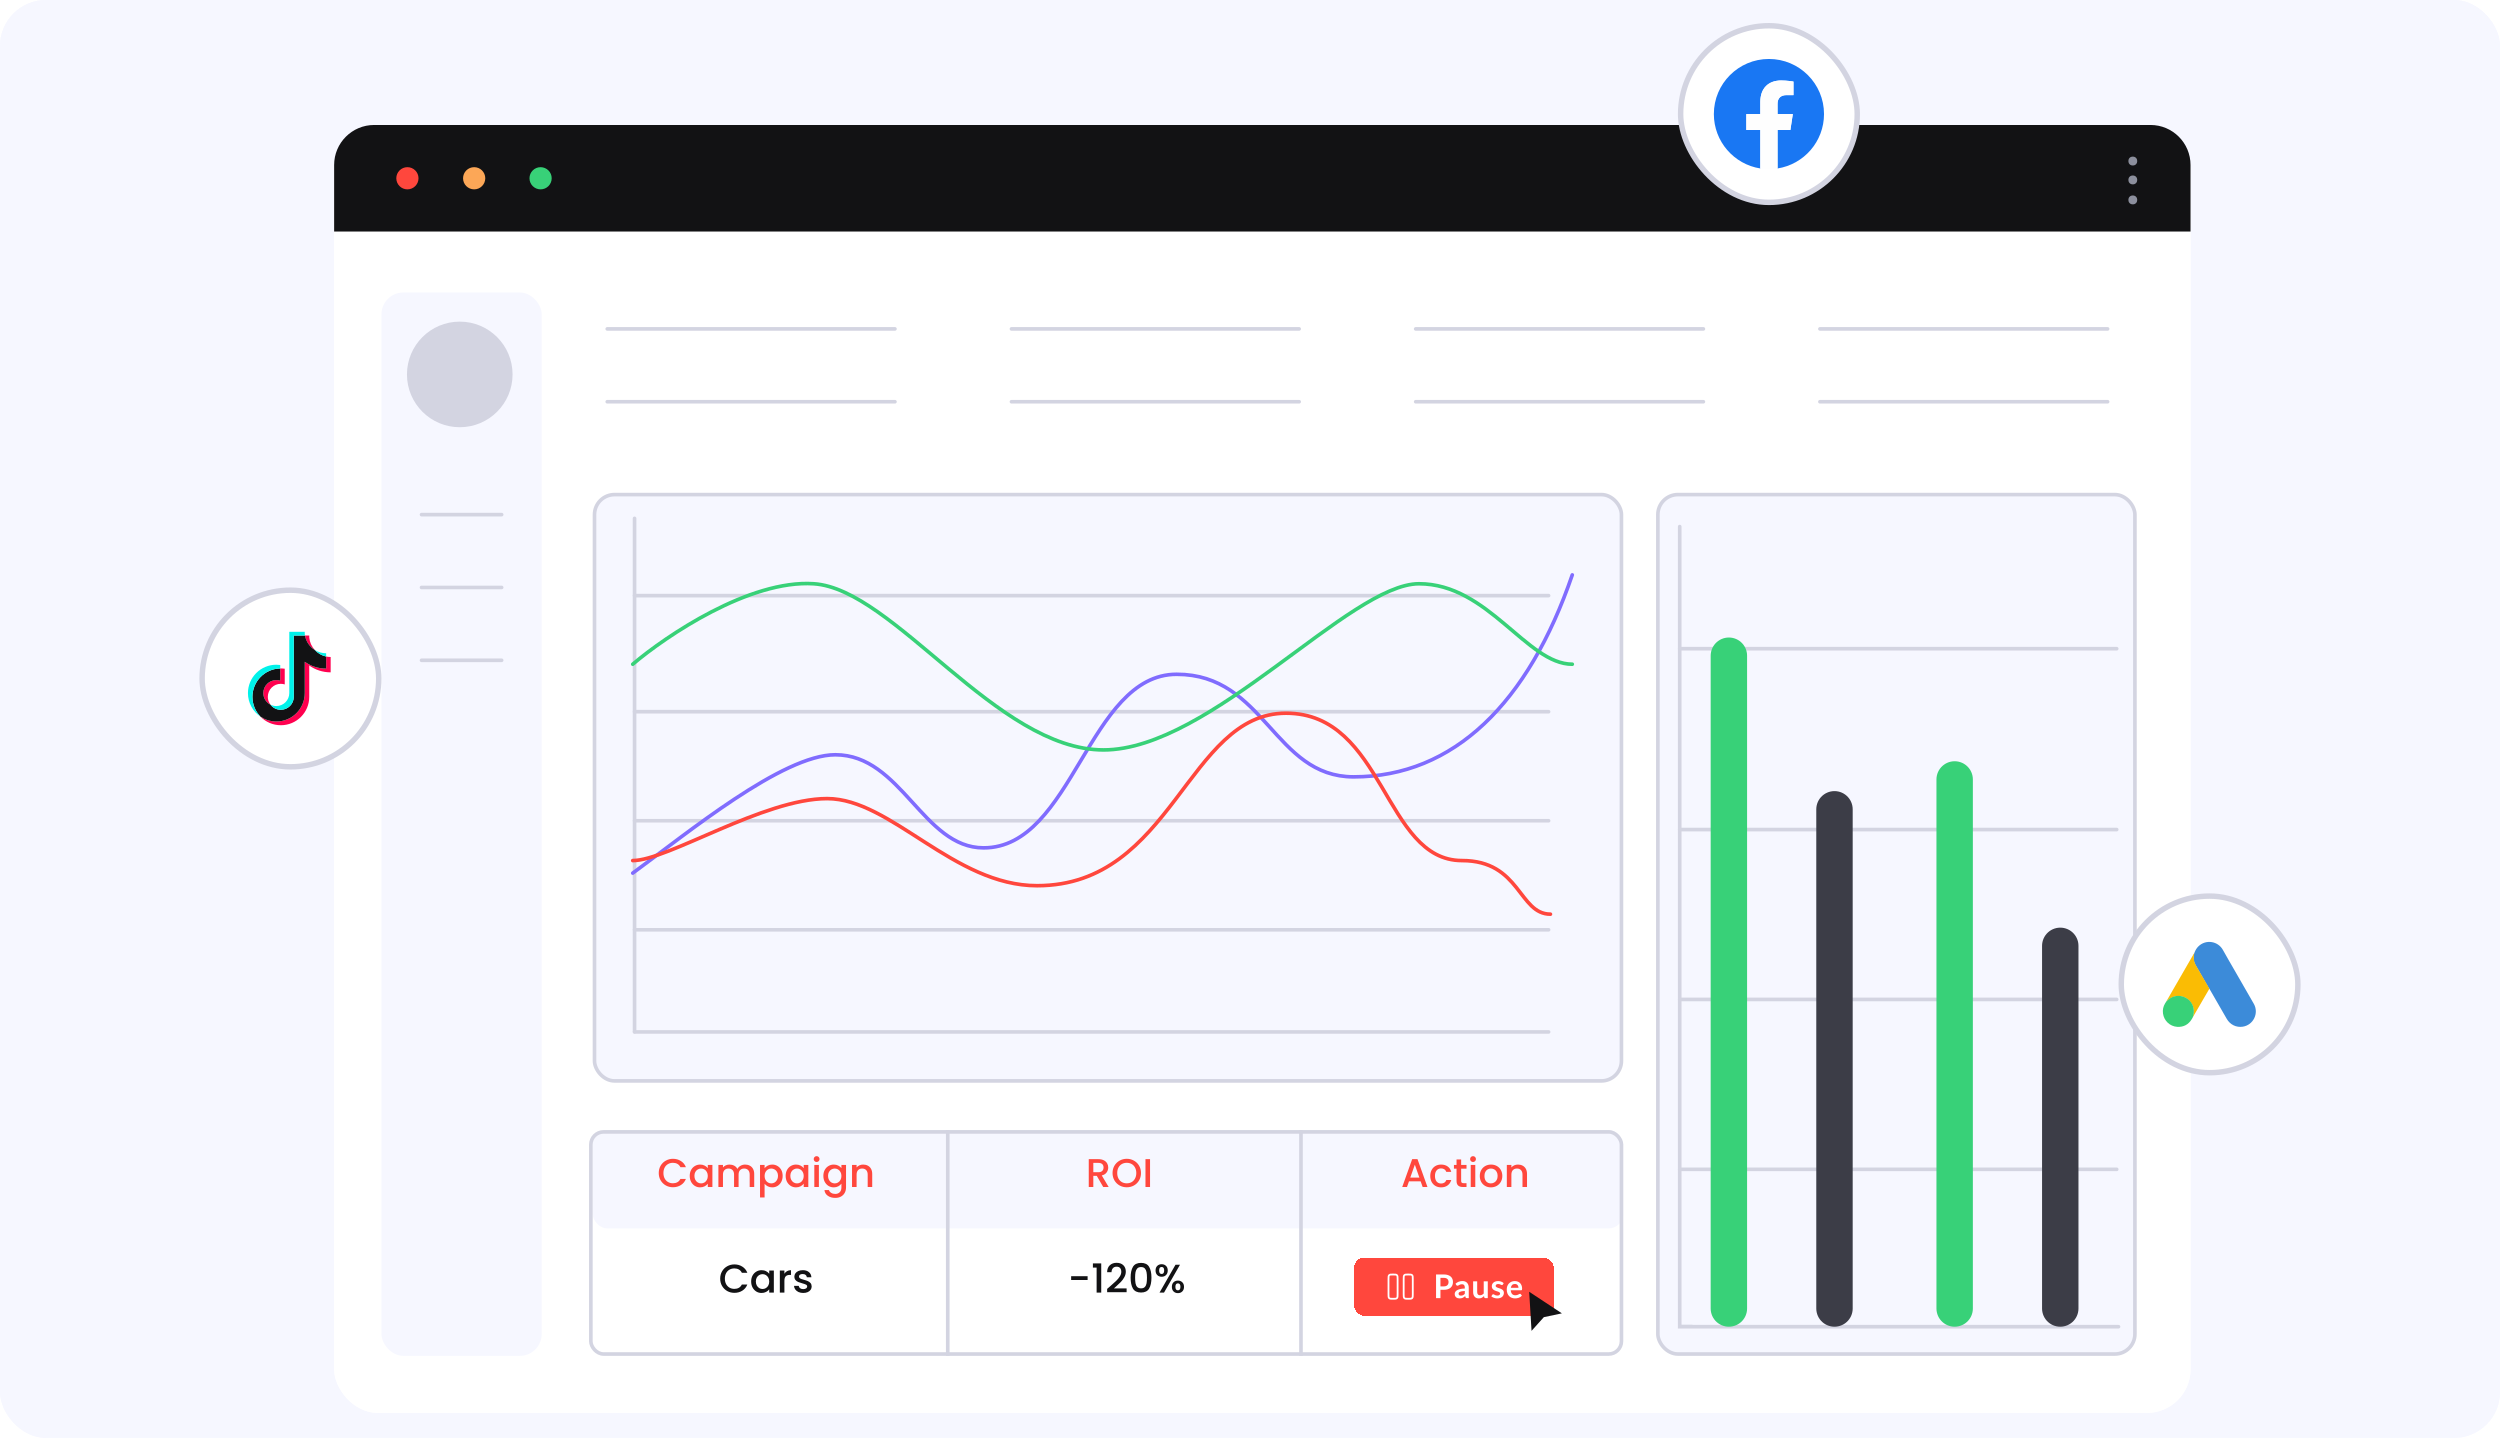 <svg width="652" height="375" viewBox="0 0 652 375" fill="none" xmlns="http://www.w3.org/2000/svg">
<g clip-path="url(#clip0_4201_14363)">
<rect width="652" height="375" rx="12" fill="#F6F7FF"/>
<g filter="url(#filter0_d_4201_14363)">
<rect x="87.141" y="32.593" width="484.152" height="335.895" rx="11.397" fill="white"/>
<rect x="87.615" y="33.068" width="483.202" height="334.945" rx="10.922" stroke="white" stroke-width="0.95"/>
</g>
<path d="M87.141 43.04C87.141 37.27 91.818 32.593 97.588 32.593H560.845C566.615 32.593 571.292 37.27 571.292 43.04V60.391H87.141V43.04Z" fill="#121214"/>
<ellipse cx="106.251" cy="46.492" rx="2.896" ry="2.896" fill="#FF473D"/>
<ellipse cx="123.662" cy="46.492" rx="2.896" ry="2.896" fill="#FCA757"/>
<ellipse cx="140.986" cy="46.492" rx="2.896" ry="2.896" fill="#38D178"/>
<circle cx="556.235" cy="42.004" r="1.158" transform="rotate(90 556.235 42.004)" fill="#8C8F9D"/>
<circle cx="556.235" cy="46.926" r="1.158" transform="rotate(90 556.235 46.926)" fill="#8C8F9D"/>
<circle cx="556.235" cy="52.138" r="1.158" transform="rotate(90 556.235 52.138)" fill="#8C8F9D"/>
<rect x="155.046" y="128.991" width="267.827" height="152.908" rx="5.224" fill="#F6F7FF" stroke="#D3D4E1" stroke-width="0.95"/>
<path d="M165.492 135.19L165.492 269.078" stroke="#D3D4E1" stroke-width="0.95" stroke-linecap="round"/>
<line x1="403.878" y1="269.125" x2="165.493" y2="269.125" stroke="#D3D4E1" stroke-width="0.95" stroke-linecap="round"/>
<line x1="165.492" y1="242.489" x2="403.877" y2="242.489" stroke="#D3D4E1" stroke-width="0.95" stroke-linecap="round"/>
<line x1="165.492" y1="185.613" x2="403.877" y2="185.613" stroke="#D3D4E1" stroke-width="0.95" stroke-linecap="round"/>
<line x1="165.492" y1="155.34" x2="403.877" y2="155.34" stroke="#D3D4E1" stroke-width="0.95" stroke-linecap="round"/>
<line x1="165.492" y1="214.051" x2="403.877" y2="214.051" stroke="#D3D4E1" stroke-width="0.95" stroke-linecap="round"/>
<path d="M165.019 227.706C179.296 217.282 204.068 196.844 217.863 196.844C235.107 196.844 240.67 221.122 256.523 221.122C279.886 221.122 283.78 175.857 306.865 175.857C329.95 175.857 332.175 202.605 353.035 202.605C379.179 202.605 398.648 183.264 410.051 149.932" stroke="#806CFE" stroke-width="0.95" stroke-linecap="round"/>
<path d="M165.019 173.229C173.788 165.778 195.506 151.15 212.22 152.245C233.112 153.613 259.937 195.582 287.793 195.582C315.649 195.582 352.017 152.245 370.072 152.245C388.127 152.245 398.187 173.229 410.051 173.229" stroke="#38D178" stroke-width="0.95" stroke-linecap="round"/>
<path d="M165.019 224.438C174.141 224.438 199.094 208.277 215.73 208.277C232.365 208.277 248.732 230.989 270.465 230.989C305.882 230.989 309.639 186.001 335.397 186.001C361.155 186.001 360.886 224.438 381.278 224.438C396.572 224.438 396.035 238.415 404.353 238.415" stroke="#FF473D" stroke-width="0.95" stroke-linecap="round"/>
<rect x="432.37" y="128.991" width="124.416" height="224.139" rx="5.224" fill="#F6F7FF" stroke="#D3D4E1" stroke-width="0.95"/>
<path d="M438.543 137.333C438.543 137.071 438.331 136.859 438.069 136.859C437.806 136.859 437.594 137.071 437.594 137.333H438.543ZM437.594 344.907C437.594 345.169 437.806 345.382 438.069 345.382C438.331 345.382 438.543 345.169 438.543 344.907H437.594ZM438.069 345.946H437.594C437.594 346.208 437.806 346.421 438.069 346.421V345.946ZM552.512 346.482C552.775 346.482 552.987 346.269 552.987 346.007C552.987 345.744 552.775 345.532 552.512 345.532V346.482ZM437.594 137.333V344.907H438.543V137.333H437.594ZM437.594 344.847V345.946H438.543V344.847H437.594ZM438.069 346.421H441.393V345.471H438.069V346.421ZM552.512 345.532L437.594 345.532L437.594 346.482L552.512 346.482V345.532Z" fill="#D3D4E1"/>
<line x1="438.069" y1="304.963" x2="552.037" y2="304.963" stroke="#D3D4E1" stroke-width="0.95" stroke-linecap="round"/>
<line x1="438.069" y1="216.348" x2="552.037" y2="216.348" stroke="#D3D4E1" stroke-width="0.95" stroke-linecap="round"/>
<line x1="438.069" y1="169.182" x2="552.037" y2="169.182" stroke="#D3D4E1" stroke-width="0.95" stroke-linecap="round"/>
<line x1="438.069" y1="260.655" x2="552.037" y2="260.655" stroke="#D3D4E1" stroke-width="0.95" stroke-linecap="round"/>
<path d="M450.891 171.01L450.891 341.258" stroke="#38D178" stroke-width="9.497" stroke-linecap="round"/>
<path d="M478.434 211.068L478.434 341.258" stroke="#3C3D47" stroke-width="9.497" stroke-linecap="round"/>
<path d="M509.774 203.279L509.774 341.258" stroke="#38D178" stroke-width="9.497" stroke-linecap="round"/>
<path d="M537.316 246.676L537.316 341.258" stroke="#3C3D47" stroke-width="9.497" stroke-linecap="round"/>
<rect x="154.571" y="294.721" width="268.776" height="25.643" rx="3.799" fill="#F6F7FF"/>
<line x1="247.171" y1="294.721" x2="247.171" y2="353.605" stroke="#D3D4E1" stroke-width="0.95"/>
<line x1="339.296" y1="294.721" x2="339.296" y2="353.605" stroke="#D3D4E1" stroke-width="0.95"/>
<path d="M171.801 305.924C171.801 305.213 171.964 304.576 172.292 304.012C172.626 303.448 173.075 303.009 173.639 302.696C174.211 302.375 174.834 302.215 175.51 302.215C176.283 302.215 176.969 302.407 177.568 302.79C178.174 303.166 178.612 303.702 178.884 304.398H177.453C177.265 304.015 177.003 303.73 176.669 303.542C176.335 303.354 175.948 303.26 175.51 303.26C175.029 303.26 174.601 303.368 174.225 303.584C173.848 303.8 173.552 304.109 173.337 304.513C173.128 304.917 173.023 305.387 173.023 305.924C173.023 306.46 173.128 306.93 173.337 307.334C173.552 307.738 173.848 308.052 174.225 308.274C174.601 308.49 175.029 308.598 175.51 308.598C175.948 308.598 176.335 308.504 176.669 308.316C177.003 308.128 177.265 307.843 177.453 307.46H178.884C178.612 308.156 178.174 308.692 177.568 309.068C176.969 309.444 176.283 309.633 175.51 309.633C174.827 309.633 174.204 309.476 173.639 309.162C173.075 308.842 172.626 308.4 172.292 307.836C171.964 307.271 171.801 306.634 171.801 305.924ZM179.881 306.666C179.881 306.087 179.999 305.576 180.236 305.13C180.48 304.684 180.807 304.339 181.218 304.096C181.636 303.845 182.096 303.719 182.597 303.719C183.05 303.719 183.443 303.81 183.778 303.991C184.119 304.165 184.391 304.385 184.593 304.649V303.813H185.794V309.57H184.593V308.713C184.391 308.985 184.116 309.211 183.767 309.392C183.419 309.573 183.022 309.664 182.576 309.664C182.082 309.664 181.629 309.538 181.218 309.288C180.807 309.03 180.48 308.675 180.236 308.222C179.999 307.762 179.881 307.244 179.881 306.666ZM184.593 306.686C184.593 306.289 184.509 305.945 184.342 305.652C184.182 305.36 183.969 305.137 183.705 304.984C183.44 304.83 183.154 304.754 182.848 304.754C182.542 304.754 182.256 304.83 181.991 304.984C181.727 305.13 181.511 305.349 181.344 305.642C181.183 305.927 181.103 306.269 181.103 306.666C181.103 307.063 181.183 307.411 181.344 307.71C181.511 308.01 181.727 308.24 181.991 308.4C182.263 308.553 182.549 308.63 182.848 308.63C183.154 308.63 183.44 308.553 183.705 308.4C183.969 308.247 184.182 308.024 184.342 307.731C184.509 307.432 184.593 307.083 184.593 306.686ZM194.327 303.719C194.779 303.719 195.183 303.813 195.538 304.001C195.901 304.19 196.183 304.468 196.385 304.837C196.594 305.206 196.698 305.652 196.698 306.175V309.57H195.518V306.352C195.518 305.837 195.389 305.443 195.131 305.172C194.873 304.893 194.522 304.754 194.076 304.754C193.63 304.754 193.275 304.893 193.01 305.172C192.753 305.443 192.624 305.837 192.624 306.352V309.57H191.443V306.352C191.443 305.837 191.314 305.443 191.057 305.172C190.799 304.893 190.447 304.754 190.002 304.754C189.556 304.754 189.201 304.893 188.936 305.172C188.678 305.443 188.549 305.837 188.549 306.352V309.57H187.358V303.813H188.549V304.472C188.744 304.235 188.992 304.05 189.291 303.918C189.591 303.786 189.911 303.719 190.252 303.719C190.712 303.719 191.123 303.817 191.485 304.012C191.847 304.207 192.126 304.489 192.321 304.858C192.495 304.51 192.767 304.235 193.136 304.033C193.505 303.824 193.902 303.719 194.327 303.719ZM199.405 304.66C199.607 304.395 199.882 304.172 200.23 303.991C200.578 303.81 200.972 303.719 201.41 303.719C201.912 303.719 202.368 303.845 202.779 304.096C203.197 304.339 203.524 304.684 203.761 305.13C203.998 305.576 204.116 306.087 204.116 306.666C204.116 307.244 203.998 307.762 203.761 308.222C203.524 308.675 203.197 309.03 202.779 309.288C202.368 309.538 201.912 309.664 201.41 309.664C200.972 309.664 200.582 309.577 200.24 309.403C199.899 309.222 199.621 308.999 199.405 308.734V312.307H198.214V303.813H199.405V304.66ZM202.904 306.666C202.904 306.269 202.821 305.927 202.654 305.642C202.493 305.349 202.278 305.13 202.006 304.984C201.741 304.83 201.456 304.754 201.149 304.754C200.85 304.754 200.564 304.83 200.293 304.984C200.028 305.137 199.812 305.36 199.645 305.652C199.485 305.945 199.405 306.289 199.405 306.686C199.405 307.083 199.485 307.432 199.645 307.731C199.812 308.024 200.028 308.247 200.293 308.4C200.564 308.553 200.85 308.63 201.149 308.63C201.456 308.63 201.741 308.553 202.006 308.4C202.278 308.24 202.493 308.01 202.654 307.71C202.821 307.411 202.904 307.063 202.904 306.666ZM204.897 306.666C204.897 306.087 205.015 305.576 205.252 305.13C205.496 304.684 205.823 304.339 206.234 304.096C206.652 303.845 207.112 303.719 207.613 303.719C208.066 303.719 208.459 303.81 208.794 303.991C209.135 304.165 209.407 304.385 209.609 304.649V303.813H210.81V309.57H209.609V308.713C209.407 308.985 209.132 309.211 208.783 309.392C208.435 309.573 208.038 309.664 207.592 309.664C207.098 309.664 206.645 309.538 206.234 309.288C205.823 309.03 205.496 308.675 205.252 308.222C205.015 307.762 204.897 307.244 204.897 306.666ZM209.609 306.686C209.609 306.289 209.525 305.945 209.358 305.652C209.198 305.36 208.985 305.137 208.721 304.984C208.456 304.83 208.17 304.754 207.864 304.754C207.558 304.754 207.272 304.83 207.007 304.984C206.743 305.13 206.527 305.349 206.36 305.642C206.199 305.927 206.119 306.269 206.119 306.666C206.119 307.063 206.199 307.411 206.36 307.71C206.527 308.01 206.743 308.24 207.007 308.4C207.279 308.553 207.565 308.63 207.864 308.63C208.17 308.63 208.456 308.553 208.721 308.4C208.985 308.247 209.198 308.024 209.358 307.731C209.525 307.432 209.609 307.083 209.609 306.686ZM212.98 303.051C212.764 303.051 212.583 302.978 212.437 302.831C212.291 302.685 212.218 302.504 212.218 302.288C212.218 302.072 212.291 301.891 212.437 301.745C212.583 301.599 212.764 301.526 212.98 301.526C213.189 301.526 213.367 301.599 213.513 301.745C213.659 301.891 213.733 302.072 213.733 302.288C213.733 302.504 213.659 302.685 213.513 302.831C213.367 302.978 213.189 303.051 212.98 303.051ZM213.565 303.813V309.57H212.374V303.813H213.565ZM217.448 303.719C217.894 303.719 218.288 303.81 218.629 303.991C218.977 304.165 219.249 304.385 219.444 304.649V303.813H220.645V309.664C220.645 310.193 220.534 310.663 220.311 311.074C220.088 311.492 219.764 311.819 219.339 312.056C218.921 312.293 218.42 312.411 217.835 312.411C217.055 312.411 216.407 312.227 215.892 311.858C215.376 311.496 215.084 311.001 215.014 310.374H216.195C216.285 310.674 216.477 310.914 216.769 311.095C217.069 311.283 217.424 311.377 217.835 311.377C218.315 311.377 218.702 311.231 218.994 310.938C219.294 310.646 219.444 310.221 219.444 309.664V308.703C219.242 308.974 218.967 309.204 218.618 309.392C218.277 309.573 217.887 309.664 217.448 309.664C216.947 309.664 216.487 309.538 216.069 309.288C215.658 309.03 215.331 308.675 215.087 308.222C214.85 307.762 214.732 307.244 214.732 306.666C214.732 306.087 214.85 305.576 215.087 305.13C215.331 304.684 215.658 304.339 216.069 304.096C216.487 303.845 216.947 303.719 217.448 303.719ZM219.444 306.686C219.444 306.289 219.36 305.945 219.193 305.652C219.033 305.36 218.82 305.137 218.556 304.984C218.291 304.83 218.005 304.754 217.699 304.754C217.393 304.754 217.107 304.83 216.842 304.984C216.578 305.13 216.362 305.349 216.195 305.642C216.034 305.927 215.954 306.269 215.954 306.666C215.954 307.063 216.034 307.411 216.195 307.71C216.362 308.01 216.578 308.24 216.842 308.4C217.114 308.553 217.4 308.63 217.699 308.63C218.005 308.63 218.291 308.553 218.556 308.4C218.82 308.247 219.033 308.024 219.193 307.731C219.36 307.432 219.444 307.083 219.444 306.686ZM225.114 303.719C225.566 303.719 225.97 303.813 226.326 304.001C226.688 304.19 226.97 304.468 227.172 304.837C227.374 305.206 227.475 305.652 227.475 306.175V309.57H226.294V306.352C226.294 305.837 226.165 305.443 225.908 305.172C225.65 304.893 225.298 304.754 224.853 304.754C224.407 304.754 224.052 304.893 223.787 305.172C223.529 305.443 223.4 305.837 223.4 306.352V309.57H222.209V303.813H223.4V304.472C223.595 304.235 223.843 304.05 224.142 303.918C224.449 303.786 224.772 303.719 225.114 303.719Z" fill="#FF473D"/>
<path d="M187.823 333.466C187.823 332.756 187.987 332.119 188.315 331.554C188.649 330.99 189.098 330.551 189.662 330.238C190.233 329.918 190.857 329.758 191.532 329.758C192.305 329.758 192.991 329.949 193.59 330.332C194.196 330.708 194.635 331.244 194.907 331.941H193.475C193.287 331.558 193.026 331.272 192.692 331.084C192.358 330.896 191.971 330.802 191.532 330.802C191.052 330.802 190.623 330.91 190.247 331.126C189.871 331.342 189.575 331.652 189.359 332.056C189.15 332.46 189.046 332.93 189.046 333.466C189.046 334.003 189.15 334.473 189.359 334.877C189.575 335.281 189.871 335.594 190.247 335.817C190.623 336.033 191.052 336.141 191.532 336.141C191.971 336.141 192.358 336.047 192.692 335.859C193.026 335.671 193.287 335.385 193.475 335.002H194.907C194.635 335.698 194.196 336.235 193.59 336.611C192.991 336.987 192.305 337.175 191.532 337.175C190.85 337.175 190.226 337.018 189.662 336.705C189.098 336.384 188.649 335.942 188.315 335.378C187.987 334.814 187.823 334.177 187.823 333.466ZM195.904 334.208C195.904 333.63 196.022 333.118 196.259 332.672C196.503 332.227 196.83 331.882 197.241 331.638C197.659 331.387 198.118 331.262 198.62 331.262C199.073 331.262 199.466 331.352 199.8 331.534C200.142 331.708 200.413 331.927 200.615 332.192V331.356H201.817V337.112H200.615V336.256C200.413 336.527 200.138 336.754 199.79 336.935C199.442 337.116 199.045 337.206 198.599 337.206C198.105 337.206 197.652 337.081 197.241 336.83C196.83 336.573 196.503 336.217 196.259 335.765C196.022 335.305 195.904 334.786 195.904 334.208ZM200.615 334.229C200.615 333.832 200.532 333.487 200.365 333.195C200.204 332.902 199.992 332.679 199.727 332.526C199.463 332.373 199.177 332.296 198.871 332.296C198.564 332.296 198.279 332.373 198.014 332.526C197.749 332.672 197.533 332.892 197.366 333.184C197.206 333.47 197.126 333.811 197.126 334.208C197.126 334.605 197.206 334.953 197.366 335.253C197.533 335.552 197.749 335.782 198.014 335.942C198.286 336.095 198.571 336.172 198.871 336.172C199.177 336.172 199.463 336.095 199.727 335.942C199.992 335.789 200.204 335.566 200.365 335.274C200.532 334.974 200.615 334.626 200.615 334.229ZM204.572 332.192C204.746 331.899 204.976 331.673 205.262 331.513C205.554 331.345 205.899 331.262 206.296 331.262V332.495H205.993C205.526 332.495 205.171 332.613 204.927 332.85C204.69 333.087 204.572 333.498 204.572 334.083V337.112H203.381V331.356H204.572V332.192ZM209.48 337.206C209.027 337.206 208.62 337.126 208.258 336.966C207.902 336.799 207.62 336.576 207.411 336.297C207.203 336.012 207.091 335.695 207.077 335.347H208.31C208.331 335.591 208.446 335.796 208.655 335.963C208.871 336.123 209.139 336.203 209.459 336.203C209.793 336.203 210.051 336.141 210.232 336.015C210.42 335.883 210.514 335.716 210.514 335.514C210.514 335.298 210.41 335.138 210.201 335.033C209.999 334.929 209.675 334.814 209.229 334.689C208.797 334.57 208.446 334.455 208.174 334.344C207.902 334.232 207.666 334.062 207.464 333.832C207.269 333.602 207.171 333.299 207.171 332.923C207.171 332.617 207.262 332.338 207.443 332.087C207.624 331.83 207.882 331.628 208.216 331.481C208.557 331.335 208.947 331.262 209.386 331.262C210.041 331.262 210.567 331.429 210.963 331.763C211.367 332.091 211.583 332.54 211.611 333.111H210.42C210.399 332.853 210.295 332.648 210.107 332.495C209.919 332.341 209.665 332.265 209.344 332.265C209.031 332.265 208.79 332.324 208.623 332.442C208.456 332.561 208.373 332.718 208.373 332.913C208.373 333.066 208.428 333.195 208.54 333.299C208.651 333.404 208.787 333.487 208.947 333.55C209.107 333.606 209.344 333.679 209.658 333.769C210.075 333.881 210.417 333.996 210.681 334.114C210.953 334.225 211.186 334.393 211.381 334.615C211.576 334.838 211.677 335.134 211.684 335.503C211.684 335.831 211.594 336.123 211.413 336.381C211.232 336.639 210.974 336.841 210.64 336.987C210.312 337.133 209.926 337.206 209.48 337.206Z" fill="#121214"/>
<path d="M283.649 332.829V333.832H279.355V332.829H283.649ZM285.028 330.583V329.496H287.201V337.112H285.999V330.583H285.028ZM289.495 335.493C290.164 334.915 290.69 334.441 291.073 334.072C291.463 333.696 291.787 333.306 292.044 332.902C292.302 332.498 292.431 332.094 292.431 331.69C292.431 331.272 292.33 330.945 292.128 330.708C291.933 330.471 291.623 330.353 291.198 330.353C290.787 330.353 290.467 330.485 290.237 330.75C290.014 331.008 289.896 331.356 289.882 331.795H288.733C288.753 331.001 288.99 330.395 289.443 329.977C289.903 329.552 290.484 329.34 291.188 329.34C291.947 329.34 292.539 329.549 292.964 329.966C293.395 330.384 293.611 330.942 293.611 331.638C293.611 332.139 293.482 332.624 293.225 333.09C292.974 333.55 292.671 333.964 292.316 334.333C291.968 334.696 291.522 335.117 290.979 335.597L290.509 336.015H293.82V337.008H288.743V336.141L289.495 335.493ZM294.867 333.205C294.867 332 295.069 331.06 295.472 330.384C295.883 329.702 296.587 329.361 297.583 329.361C298.579 329.361 299.279 329.702 299.683 330.384C300.094 331.06 300.299 332 300.299 333.205C300.299 334.424 300.094 335.378 299.683 336.068C299.279 336.75 298.579 337.091 297.583 337.091C296.587 337.091 295.883 336.75 295.472 336.068C295.069 335.378 294.867 334.424 294.867 333.205ZM299.129 333.205C299.129 332.641 299.091 332.164 299.014 331.774C298.944 331.384 298.798 331.067 298.575 330.823C298.352 330.572 298.022 330.447 297.583 330.447C297.144 330.447 296.813 330.572 296.59 330.823C296.367 331.067 296.218 331.384 296.141 331.774C296.071 332.164 296.037 332.641 296.037 333.205C296.037 333.79 296.071 334.281 296.141 334.678C296.211 335.075 296.357 335.395 296.58 335.639C296.81 335.883 297.144 336.005 297.583 336.005C298.022 336.005 298.352 335.883 298.575 335.639C298.805 335.395 298.955 335.075 299.025 334.678C299.094 334.281 299.129 333.79 299.129 333.205ZM301.371 331.335C301.371 330.827 301.517 330.43 301.81 330.144C302.109 329.852 302.493 329.705 302.959 329.705C303.426 329.705 303.805 329.852 304.098 330.144C304.397 330.43 304.547 330.827 304.547 331.335C304.547 331.843 304.397 332.244 304.098 332.536C303.805 332.829 303.426 332.975 302.959 332.975C302.493 332.975 302.109 332.829 301.81 332.536C301.517 332.244 301.371 331.843 301.371 331.335ZM307.744 329.841L303.576 337.112H302.405L306.574 329.841H307.744ZM302.959 330.426C302.52 330.426 302.301 330.729 302.301 331.335C302.301 331.948 302.52 332.254 302.959 332.254C303.168 332.254 303.328 332.181 303.44 332.035C303.558 331.882 303.617 331.648 303.617 331.335C303.617 330.729 303.398 330.426 302.959 330.426ZM305.623 335.608C305.623 335.099 305.769 334.702 306.062 334.417C306.361 334.124 306.745 333.978 307.211 333.978C307.671 333.978 308.047 334.124 308.339 334.417C308.639 334.702 308.789 335.099 308.789 335.608C308.789 336.116 308.639 336.517 308.339 336.809C308.047 337.102 307.671 337.248 307.211 337.248C306.745 337.248 306.361 337.102 306.062 336.809C305.769 336.517 305.623 336.116 305.623 335.608ZM307.201 334.699C306.762 334.699 306.543 335.002 306.543 335.608C306.543 336.214 306.762 336.517 307.201 336.517C307.639 336.517 307.859 336.214 307.859 335.608C307.859 335.002 307.639 334.699 307.201 334.699Z" fill="#121214"/>
<path d="M287.718 309.57L286.047 306.666H285.138V309.57H283.947V302.309H286.454C287.011 302.309 287.482 302.407 287.865 302.602C288.255 302.797 288.544 303.058 288.732 303.385C288.927 303.712 289.024 304.078 289.024 304.482C289.024 304.956 288.885 305.387 288.606 305.778C288.335 306.161 287.913 306.422 287.342 306.561L289.139 309.57H287.718ZM285.138 305.715H286.454C286.9 305.715 287.234 305.603 287.457 305.381C287.687 305.158 287.802 304.858 287.802 304.482C287.802 304.106 287.69 303.813 287.468 303.605C287.245 303.389 286.907 303.281 286.454 303.281H285.138V305.715ZM293.86 309.643C293.184 309.643 292.561 309.486 291.989 309.173C291.425 308.852 290.976 308.41 290.642 307.846C290.314 307.275 290.151 306.634 290.151 305.924C290.151 305.213 290.314 304.576 290.642 304.012C290.976 303.448 291.425 303.009 291.989 302.696C292.561 302.375 293.184 302.215 293.86 302.215C294.542 302.215 295.165 302.375 295.73 302.696C296.301 303.009 296.75 303.448 297.077 304.012C297.405 304.576 297.568 305.213 297.568 305.924C297.568 306.634 297.405 307.275 297.077 307.846C296.75 308.41 296.301 308.852 295.73 309.173C295.165 309.486 294.542 309.643 293.86 309.643ZM293.86 308.609C294.34 308.609 294.768 308.501 295.145 308.285C295.521 308.062 295.813 307.749 296.022 307.345C296.238 306.934 296.346 306.46 296.346 305.924C296.346 305.387 296.238 304.917 296.022 304.513C295.813 304.109 295.521 303.8 295.145 303.584C294.768 303.368 294.34 303.26 293.86 303.26C293.379 303.26 292.951 303.368 292.575 303.584C292.198 303.8 291.902 304.109 291.687 304.513C291.478 304.917 291.373 305.387 291.373 305.924C291.373 306.46 291.478 306.934 291.687 307.345C291.902 307.749 292.198 308.062 292.575 308.285C292.951 308.501 293.379 308.609 293.86 308.609ZM299.931 302.309V309.57H298.74V302.309H299.931Z" fill="#FF473D"/>
<path d="M370.505 308.086H367.465L366.943 309.57H365.7L368.301 302.299H369.68L372.281 309.57H371.028L370.505 308.086ZM370.171 307.115L368.99 303.74L367.8 307.115H370.171ZM373.015 306.686C373.015 306.094 373.134 305.576 373.371 305.13C373.614 304.677 373.949 304.329 374.374 304.085C374.798 303.841 375.286 303.719 375.836 303.719C376.533 303.719 377.107 303.887 377.56 304.221C378.02 304.548 378.33 305.018 378.49 305.631H377.205C377.1 305.346 376.933 305.123 376.703 304.963C376.473 304.802 376.184 304.722 375.836 304.722C375.349 304.722 374.959 304.896 374.666 305.245C374.381 305.586 374.238 306.067 374.238 306.686C374.238 307.306 374.381 307.79 374.666 308.139C374.959 308.487 375.349 308.661 375.836 308.661C376.526 308.661 376.982 308.358 377.205 307.752H378.49C378.323 308.337 378.009 308.804 377.549 309.152C377.09 309.493 376.519 309.664 375.836 309.664C375.286 309.664 374.798 309.542 374.374 309.298C373.949 309.047 373.614 308.699 373.371 308.253C373.134 307.801 373.015 307.278 373.015 306.686ZM381.066 304.785V307.971C381.066 308.187 381.115 308.344 381.212 308.442C381.317 308.532 381.491 308.577 381.735 308.577H382.466V309.57H381.526C380.989 309.57 380.579 309.444 380.293 309.194C380.007 308.943 379.865 308.536 379.865 307.971V304.785H379.186V303.813H379.865V302.382H381.066V303.813H382.466V304.785H381.066ZM384.17 303.051C383.954 303.051 383.773 302.978 383.626 302.831C383.48 302.685 383.407 302.504 383.407 302.288C383.407 302.072 383.48 301.891 383.626 301.745C383.773 301.599 383.954 301.526 384.17 301.526C384.379 301.526 384.556 301.599 384.702 301.745C384.849 301.891 384.922 302.072 384.922 302.288C384.922 302.504 384.849 302.685 384.702 302.831C384.556 302.978 384.379 303.051 384.17 303.051ZM384.755 303.813V309.57H383.564V303.813H384.755ZM388.815 309.664C388.272 309.664 387.781 309.542 387.342 309.298C386.903 309.047 386.559 308.699 386.308 308.253C386.057 307.801 385.932 307.278 385.932 306.686C385.932 306.101 386.061 305.582 386.318 305.13C386.576 304.677 386.928 304.329 387.373 304.085C387.819 303.841 388.317 303.719 388.867 303.719C389.418 303.719 389.916 303.841 390.361 304.085C390.807 304.329 391.159 304.677 391.416 305.13C391.674 305.582 391.803 306.101 391.803 306.686C391.803 307.271 391.671 307.79 391.406 308.243C391.141 308.696 390.779 309.047 390.32 309.298C389.867 309.542 389.365 309.664 388.815 309.664ZM388.815 308.63C389.122 308.63 389.407 308.556 389.672 308.41C389.943 308.264 390.163 308.045 390.33 307.752C390.497 307.46 390.581 307.104 390.581 306.686C390.581 306.269 390.501 305.917 390.34 305.631C390.18 305.339 389.968 305.119 389.703 304.973C389.439 304.827 389.153 304.754 388.847 304.754C388.54 304.754 388.254 304.827 387.99 304.973C387.732 305.119 387.527 305.339 387.373 305.631C387.22 305.917 387.144 306.269 387.144 306.686C387.144 307.306 387.3 307.787 387.614 308.128C387.934 308.462 388.335 308.63 388.815 308.63ZM395.885 303.719C396.337 303.719 396.741 303.813 397.097 304.001C397.459 304.19 397.741 304.468 397.943 304.837C398.145 305.206 398.246 305.652 398.246 306.175V309.57H397.065V306.352C397.065 305.837 396.936 305.443 396.679 305.172C396.421 304.893 396.069 304.754 395.624 304.754C395.178 304.754 394.823 304.893 394.558 305.172C394.3 305.443 394.171 305.837 394.171 306.352V309.57H392.98V303.813H394.171V304.472C394.366 304.235 394.614 304.05 394.913 303.918C395.22 303.786 395.543 303.719 395.885 303.719Z" fill="#FF473D"/>
<g filter="url(#filter1_d_4201_14363)">
<rect x="353.067" y="327.961" width="52.236" height="15.196" rx="2.849" fill="#FF473D" shape-rendering="crispEdges"/>
<path d="M362.12 333.58C362.12 333.021 362.12 332.741 362.294 332.567C362.468 332.393 362.748 332.393 363.307 332.393C363.867 332.393 364.147 332.393 364.321 332.567C364.494 332.741 364.494 333.021 364.494 333.58V337.537C364.494 338.097 364.494 338.377 364.321 338.551C364.147 338.725 363.867 338.725 363.307 338.725C362.748 338.725 362.468 338.725 362.294 338.551C362.12 338.377 362.12 338.097 362.12 337.537V333.58Z" stroke="white" stroke-width="0.475"/>
<path d="M366.078 333.58C366.078 333.021 366.078 332.741 366.252 332.567C366.426 332.393 366.706 332.393 367.265 332.393C367.825 332.393 368.105 332.393 368.279 332.567C368.452 332.741 368.452 333.021 368.452 333.58V337.537C368.452 338.097 368.452 338.377 368.279 338.551C368.105 338.725 367.825 338.725 367.265 338.725C366.706 338.725 366.426 338.725 366.252 338.551C366.078 338.377 366.078 338.097 366.078 337.537V333.58Z" stroke="white" stroke-width="0.475"/>
<path d="M374.522 338.56V332.378H376.529C376.941 332.378 377.299 332.427 377.602 332.524C377.905 332.622 378.154 332.758 378.349 332.933C378.546 333.106 378.693 333.313 378.787 333.555C378.885 333.797 378.933 334.062 378.933 334.348C378.933 334.649 378.883 334.924 378.783 335.175C378.683 335.422 378.533 335.637 378.332 335.817C378.135 335.996 377.886 336.135 377.585 336.235C377.285 336.335 376.933 336.385 376.529 336.385H375.669V338.56H374.522ZM375.669 335.488H376.529C376.741 335.488 376.924 335.461 377.08 335.408C377.239 335.356 377.369 335.28 377.472 335.183C377.575 335.083 377.652 334.963 377.702 334.824C377.755 334.682 377.781 334.524 377.781 334.348C377.781 334.184 377.755 334.035 377.702 333.902C377.652 333.768 377.575 333.654 377.472 333.56C377.372 333.465 377.243 333.393 377.084 333.342C376.928 333.292 376.743 333.267 376.529 333.267H375.669V335.488ZM379.39 337.441C379.39 337.277 379.433 337.114 379.52 336.953C379.609 336.791 379.753 336.645 379.954 336.514C380.157 336.384 380.427 336.277 380.763 336.193C381.1 336.107 381.519 336.058 382.02 336.047V335.788C382.02 335.496 381.957 335.28 381.832 335.141C381.707 334.999 381.526 334.928 381.289 334.928C381.12 334.928 380.978 334.948 380.864 334.987C380.75 335.026 380.649 335.07 380.563 335.12C380.48 335.171 380.403 335.216 380.334 335.258C380.264 335.297 380.186 335.317 380.1 335.317C380.025 335.317 379.962 335.297 379.912 335.258C379.862 335.219 379.82 335.175 379.787 335.125L379.599 334.787C380.103 334.325 380.711 334.094 381.423 334.094C381.679 334.094 381.907 334.135 382.107 334.219C382.31 334.302 382.482 334.419 382.621 334.57C382.76 334.72 382.866 334.899 382.938 335.108C383.013 335.314 383.051 335.541 383.051 335.788V338.56H382.571C382.47 338.56 382.393 338.544 382.337 338.514C382.284 338.483 382.242 338.423 382.212 338.334L382.116 338.021C382.004 338.121 381.896 338.209 381.79 338.284C381.687 338.359 381.579 338.423 381.465 338.476C381.351 338.526 381.228 338.564 381.097 338.589C380.969 338.614 380.826 338.626 380.667 338.626C380.481 338.626 380.31 338.603 380.154 338.555C379.998 338.505 379.863 338.43 379.749 338.33C379.635 338.23 379.546 338.106 379.482 337.959C379.421 337.808 379.39 337.636 379.39 337.441ZM380.4 337.383C380.4 337.569 380.455 337.703 380.563 337.783C380.674 337.861 380.818 337.9 380.993 337.9C381.21 337.9 381.398 337.861 381.556 337.783C381.715 337.705 381.869 337.587 382.02 337.429V336.686C381.711 336.7 381.453 336.726 381.248 336.765C381.042 336.804 380.876 336.854 380.751 336.915C380.626 336.974 380.535 337.043 380.48 337.124C380.427 337.205 380.4 337.291 380.4 337.383ZM384.192 336.961V334.173H385.248V336.961C385.248 337.228 385.309 337.435 385.432 337.583C385.557 337.73 385.743 337.804 385.991 337.804C386.175 337.804 386.346 337.764 386.504 337.683C386.663 337.6 386.813 337.487 386.955 337.345V334.173H388.011V338.56H387.368C387.229 338.56 387.14 338.496 387.101 338.368L387.03 338.017C386.938 338.109 386.844 338.192 386.746 338.267C386.649 338.343 386.545 338.408 386.433 338.464C386.322 338.516 386.204 338.557 386.079 338.585C385.953 338.612 385.817 338.626 385.67 338.626C385.43 338.626 385.219 338.586 385.035 338.505C384.852 338.425 384.697 338.311 384.572 338.163C384.447 338.016 384.352 337.84 384.288 337.637C384.224 337.431 384.192 337.206 384.192 336.961ZM388.936 338.088L389.182 337.687C389.212 337.64 389.249 337.604 389.29 337.579C389.335 337.551 389.389 337.537 389.453 337.537C389.52 337.537 389.582 337.557 389.641 337.595C389.699 337.632 389.766 337.672 389.841 337.716C389.919 337.758 390.01 337.797 390.113 337.833C390.218 337.87 390.35 337.888 390.509 337.888C390.634 337.888 390.741 337.874 390.83 337.846C390.922 337.815 390.997 337.776 391.056 337.729C391.114 337.679 391.156 337.622 391.181 337.558C391.209 337.494 391.223 337.427 391.223 337.358C391.223 337.255 391.192 337.171 391.131 337.107C391.07 337.04 390.988 336.983 390.885 336.936C390.784 336.886 390.669 336.843 390.538 336.807C390.41 336.768 390.278 336.726 390.142 336.681C390.008 336.634 389.876 336.58 389.745 336.519C389.617 336.457 389.502 336.38 389.399 336.285C389.299 336.19 389.218 336.075 389.157 335.939C389.096 335.802 389.065 335.638 389.065 335.446C389.065 335.265 389.1 335.094 389.169 334.933C389.242 334.768 389.346 334.627 389.482 334.507C389.621 334.385 389.794 334.287 390 334.215C390.209 334.142 390.448 334.106 390.718 334.106C391.021 334.106 391.296 334.156 391.544 334.257C391.792 334.357 391.998 334.487 392.162 334.649L391.924 335.029C391.896 335.073 391.865 335.105 391.832 335.125C391.801 335.144 391.763 335.154 391.715 335.154C391.665 335.154 391.609 335.14 391.548 335.112C391.49 335.082 391.422 335.05 391.344 335.016C391.269 334.98 391.181 334.948 391.081 334.92C390.983 334.89 390.868 334.874 390.734 334.874C390.526 334.874 390.363 334.919 390.246 335.008C390.129 335.097 390.071 335.212 390.071 335.354C390.071 335.449 390.101 335.528 390.163 335.592C390.224 335.656 390.305 335.713 390.405 335.763C390.505 335.811 390.619 335.854 390.747 335.893C390.875 335.929 391.006 335.971 391.139 336.018C391.273 336.062 391.404 336.114 391.532 336.172C391.66 336.231 391.774 336.306 391.874 336.398C391.977 336.487 392.059 336.594 392.12 336.719C392.181 336.844 392.212 336.994 392.212 337.17C392.212 337.381 392.173 337.576 392.095 337.754C392.02 337.932 391.909 338.087 391.761 338.217C391.614 338.345 391.43 338.445 391.21 338.518C390.993 338.59 390.743 338.626 390.459 338.626C390.309 338.626 390.161 338.612 390.017 338.585C389.872 338.56 389.733 338.523 389.599 338.476C389.468 338.426 389.346 338.369 389.232 338.305C389.121 338.238 389.022 338.166 388.936 338.088ZM392.957 336.272C392.957 335.972 393.004 335.691 393.099 335.429C393.196 335.165 393.335 334.935 393.516 334.741C393.697 334.546 393.917 334.391 394.176 334.277C394.437 334.163 394.732 334.106 395.06 334.106C395.336 334.106 395.59 334.151 395.824 334.24C396.061 334.326 396.262 334.454 396.429 334.624C396.599 334.794 396.731 335.002 396.826 335.25C396.921 335.495 396.968 335.776 396.968 336.093C396.968 336.252 396.951 336.359 396.918 336.414C396.884 336.47 396.819 336.498 396.722 336.498H394.005C394.021 336.723 394.062 336.918 394.126 337.082C394.19 337.246 394.272 337.383 394.372 337.491C394.475 337.597 394.597 337.676 394.739 337.729C394.881 337.782 395.037 337.808 395.207 337.808C395.376 337.808 395.524 337.789 395.649 337.75C395.774 337.708 395.883 337.664 395.974 337.616C396.066 337.566 396.147 337.522 396.217 337.483C396.286 337.444 396.354 337.424 396.421 337.424C396.51 337.424 396.575 337.456 396.617 337.52L396.922 337.904C396.805 338.041 396.673 338.156 396.525 338.251C396.381 338.343 396.229 338.416 396.07 338.472C395.915 338.528 395.755 338.567 395.59 338.589C395.426 338.611 395.268 338.622 395.115 338.622C394.809 338.622 394.525 338.572 394.263 338.472C394.002 338.372 393.774 338.223 393.579 338.025C393.384 337.825 393.231 337.579 393.12 337.287C393.011 336.994 392.957 336.656 392.957 336.272ZM394.03 335.863H396.02C396.02 335.727 396.001 335.599 395.962 335.479C395.923 335.357 395.865 335.25 395.787 335.158C395.712 335.066 395.614 334.994 395.495 334.941C395.378 334.888 395.241 334.862 395.085 334.862C394.777 334.862 394.535 334.949 394.359 335.125C394.187 335.297 394.077 335.543 394.03 335.863Z" fill="white"/>
</g>
<path d="M398.812 336.894L407.336 342.522L402.635 343.514L399.424 347.09L398.812 336.894Z" fill="#121214"/>
<path d="M158.371 85.778L233.401 85.778" stroke="#D3D4E1" stroke-width="0.95" stroke-linecap="round"/>
<path d="M263.792 85.778L338.821 85.778" stroke="#D3D4E1" stroke-width="0.95" stroke-linecap="round"/>
<path d="M369.213 85.778L444.242 85.778" stroke="#D3D4E1" stroke-width="0.95" stroke-linecap="round"/>
<path d="M474.635 85.778L549.664 85.778" stroke="#D3D4E1" stroke-width="0.95" stroke-linecap="round"/>
<path d="M158.371 104.773L233.401 104.773" stroke="#D3D4E1" stroke-width="0.95" stroke-linecap="round"/>
<path d="M263.792 104.773L338.821 104.773" stroke="#D3D4E1" stroke-width="0.95" stroke-linecap="round"/>
<path d="M369.213 104.773L444.242 104.773" stroke="#D3D4E1" stroke-width="0.95" stroke-linecap="round"/>
<path d="M474.635 104.773L549.664 104.773" stroke="#D3D4E1" stroke-width="0.95" stroke-linecap="round"/>
<rect x="154.097" y="295.196" width="268.776" height="57.934" rx="3.324" stroke="#D3D4E1" stroke-width="0.95"/>
<rect x="99.487" y="76.281" width="41.789" height="277.324" rx="5.698" fill="#F6F7FF"/>
<path d="M109.935 134.215H130.829" stroke="#D3D4E1" stroke-width="0.95" stroke-linecap="round"/>
<path d="M109.935 153.209H130.829" stroke="#D3D4E1" stroke-width="0.95" stroke-linecap="round"/>
<path d="M109.935 172.205H130.829" stroke="#D3D4E1" stroke-width="0.95" stroke-linecap="round"/>
<circle cx="119.906" cy="97.65" r="13.771" fill="#D3D4E1"/>
<rect x="438.307" y="6.712" width="46.062" height="46.062" rx="23.031" fill="white"/>
<rect x="438.307" y="6.712" width="46.062" height="46.062" rx="23.031" stroke="#D3D4E1" stroke-width="1.425"/>
<path d="M475.703 29.744C475.703 21.811 469.271 15.379 461.338 15.379C453.406 15.379 446.974 21.811 446.974 29.744C446.974 36.913 452.226 42.856 459.094 43.935V33.897H455.446V29.744H459.094V26.578C459.094 22.979 461.239 20.989 464.52 20.989C466.092 20.989 467.736 21.27 467.736 21.27V24.805H465.924C464.14 24.805 463.583 25.912 463.583 27.049V29.744H467.566L466.93 33.897H463.583V43.935C470.451 42.858 475.703 36.915 475.703 29.744Z" fill="#1977F3"/>
<path d="M466.93 33.897L467.567 29.744H463.583V27.049C463.583 25.914 464.139 24.805 465.924 24.805H467.736V21.27C467.736 21.27 466.092 20.989 464.521 20.989C461.24 20.989 459.095 22.977 459.095 26.578V29.744H455.446V33.897H459.095V43.935C459.826 44.05 460.575 44.109 461.339 44.109C462.102 44.109 462.852 44.048 463.583 43.935V33.897H466.93Z" fill="#FEFEFE"/>
<rect x="52.712" y="153.922" width="46.062" height="46.062" rx="23.031" fill="white"/>
<rect x="52.712" y="153.922" width="46.062" height="46.062" rx="23.031" stroke="#D3D4E1" stroke-width="1.425"/>
<path d="M80.651 173.564C82.225 174.689 84.153 175.35 86.236 175.35V171.345C85.841 171.345 85.448 171.304 85.063 171.222V174.375C82.98 174.375 81.052 173.713 79.478 172.589V180.763C79.478 184.852 76.162 188.166 72.071 188.166C70.544 188.166 69.126 187.705 67.947 186.914C69.292 188.289 71.168 189.141 73.243 189.141C77.334 189.141 80.651 185.827 80.651 181.738V173.564H80.651ZM82.098 169.523C81.293 168.645 80.765 167.51 80.651 166.255V165.74H79.539C79.819 167.335 80.773 168.697 82.098 169.523ZM70.535 183.776C70.085 183.187 69.842 182.467 69.844 181.726C69.844 179.856 71.36 178.34 73.232 178.34C73.581 178.34 73.927 178.393 74.26 178.498V174.403C73.871 174.35 73.479 174.328 73.087 174.336V177.523C72.755 177.418 72.408 177.364 72.059 177.365C70.188 177.365 68.671 178.881 68.671 180.751C68.671 182.074 69.429 183.219 70.535 183.776Z" fill="#FF004F"/>
<path d="M79.478 172.589C81.052 173.713 82.98 174.375 85.062 174.375V171.222C83.9 170.975 82.871 170.368 82.097 169.523C80.773 168.697 79.819 167.335 79.539 165.74H76.62V181.738C76.613 183.603 75.099 185.113 73.231 185.113C72.131 185.113 71.153 184.588 70.534 183.776C69.429 183.219 68.67 182.073 68.67 180.751C68.67 178.881 70.187 177.365 72.059 177.365C72.417 177.365 72.763 177.42 73.087 177.523V174.336C69.068 174.419 65.836 177.701 65.836 181.738C65.836 183.753 66.641 185.579 67.947 186.914C69.126 187.705 70.544 188.166 72.071 188.166C76.162 188.166 79.478 184.852 79.478 180.763V172.589H79.478Z" fill="#121214"/>
<path d="M85.062 171.222V170.37C84.014 170.371 82.987 170.078 82.097 169.523C82.885 170.385 83.921 170.979 85.062 171.222ZM79.539 165.74C79.513 165.587 79.492 165.434 79.478 165.28V164.765H75.447V180.763C75.44 182.627 73.926 184.138 72.059 184.138C71.51 184.138 70.993 184.007 70.534 183.776C71.153 184.588 72.131 185.113 73.231 185.113C75.099 185.113 76.613 183.603 76.62 181.738V165.74H79.539ZM73.087 174.336V173.428C72.75 173.382 72.411 173.359 72.071 173.359C67.98 173.359 64.663 176.674 64.663 180.763C64.663 183.326 65.966 185.585 67.947 186.914C66.641 185.579 65.836 183.752 65.836 181.738C65.836 177.701 69.068 174.419 73.087 174.336Z" fill="#00F2EA"/>
<rect x="553.225" y="233.7" width="46.062" height="46.062" rx="23.031" fill="white"/>
<rect x="553.225" y="233.7" width="46.062" height="46.062" rx="23.031" stroke="#D3D4E1" stroke-width="1.425"/>
<path d="M572.322 248.442C572.556 247.826 572.879 247.26 573.357 246.801C575.272 244.935 578.436 245.404 579.736 247.748C580.712 249.526 581.748 251.265 582.754 253.023C584.434 255.943 586.133 258.864 587.794 261.794C589.191 264.246 587.677 267.342 584.903 267.762C583.203 268.016 581.611 267.235 580.732 265.711C579.257 263.142 577.772 260.573 576.297 258.014C576.268 257.956 576.229 257.907 576.19 257.858C576.034 257.731 575.965 257.545 575.868 257.379C575.213 256.227 574.539 255.084 573.885 253.941C573.465 253.199 573.025 252.466 572.605 251.724C572.224 251.059 572.048 250.337 572.068 249.575C572.097 249.184 572.146 248.793 572.322 248.442Z" fill="#3C8BD9"/>
<path d="M572.322 248.441C572.234 248.793 572.156 249.145 572.136 249.516C572.107 250.336 572.312 251.098 572.722 251.811C573.797 253.657 574.871 255.513 575.936 257.369C576.034 257.535 576.112 257.701 576.209 257.858C575.623 258.873 575.037 259.879 574.441 260.895C573.621 262.312 572.801 263.738 571.97 265.154C571.931 265.154 571.921 265.134 571.912 265.105C571.902 265.027 571.931 264.959 571.951 264.881C572.351 263.415 572.019 262.116 571.013 261.003C570.398 260.329 569.616 259.948 568.718 259.821C567.545 259.655 566.51 259.958 565.582 260.69C565.416 260.817 565.309 261.003 565.113 261.1C565.074 261.1 565.055 261.081 565.045 261.052C565.514 260.241 565.973 259.43 566.442 258.619C568.376 255.259 570.31 251.899 572.254 248.549C572.273 248.51 572.302 248.48 572.322 248.441Z" fill="#FABC04"/>
<path d="M565.084 261.081C565.27 260.915 565.445 260.739 565.641 260.583C568.014 258.707 571.58 260.065 572.097 263.034C572.224 263.747 572.156 264.431 571.941 265.115C571.931 265.174 571.921 265.222 571.902 265.281C571.814 265.437 571.736 265.603 571.638 265.76C570.769 267.195 569.489 267.908 567.809 267.801C565.885 267.664 564.371 266.219 564.107 264.304C563.98 263.376 564.166 262.507 564.644 261.706C564.742 261.53 564.859 261.374 564.967 261.198C565.016 261.159 564.996 261.081 565.084 261.081Z" fill="#38D178"/>
</g>
<rect x="0.5" y="0.5" width="651" height="374" rx="11.5" stroke="#F6F7FF"/>
<defs>
<filter id="filter0_d_4201_14363" x="72.141" y="17.593" width="514.151" height="365.895" filterUnits="userSpaceOnUse" color-interpolation-filters="sRGB">
<feFlood flood-opacity="0" result="BackgroundImageFix"/>
<feColorMatrix in="SourceAlpha" type="matrix" values="0 0 0 0 0 0 0 0 0 0 0 0 0 0 0 0 0 0 127 0" result="hardAlpha"/>
<feOffset/>
<feGaussianBlur stdDeviation="7.5"/>
<feComposite in2="hardAlpha" operator="out"/>
<feColorMatrix type="matrix" values="0 0 0 0 0 0 0 0 0 0 0 0 0 0 0 0 0 0 0.15 0"/>
<feBlend mode="normal" in2="BackgroundImageFix" result="effect1_dropShadow_4201_14363"/>
<feBlend mode="normal" in="SourceGraphic" in2="effect1_dropShadow_4201_14363" result="shape"/>
</filter>
<filter id="filter1_d_4201_14363" x="347.369" y="322.263" width="63.632" height="26.593" filterUnits="userSpaceOnUse" color-interpolation-filters="sRGB">
<feFlood flood-opacity="0" result="BackgroundImageFix"/>
<feColorMatrix in="SourceAlpha" type="matrix" values="0 0 0 0 0 0 0 0 0 0 0 0 0 0 0 0 0 0 127 0" result="hardAlpha"/>
<feOffset/>
<feGaussianBlur stdDeviation="2.849"/>
<feComposite in2="hardAlpha" operator="out"/>
<feColorMatrix type="matrix" values="0 0 0 0 0.41 0 0 0 0 0.055 0 0 0 0 0.055 0 0 0 0.1 0"/>
<feBlend mode="normal" in2="BackgroundImageFix" result="effect1_dropShadow_4201_14363"/>
<feBlend mode="normal" in="SourceGraphic" in2="effect1_dropShadow_4201_14363" result="shape"/>
</filter>
<clipPath id="clip0_4201_14363">
<rect width="652" height="375" rx="12" fill="white"/>
</clipPath>
</defs>
</svg>
